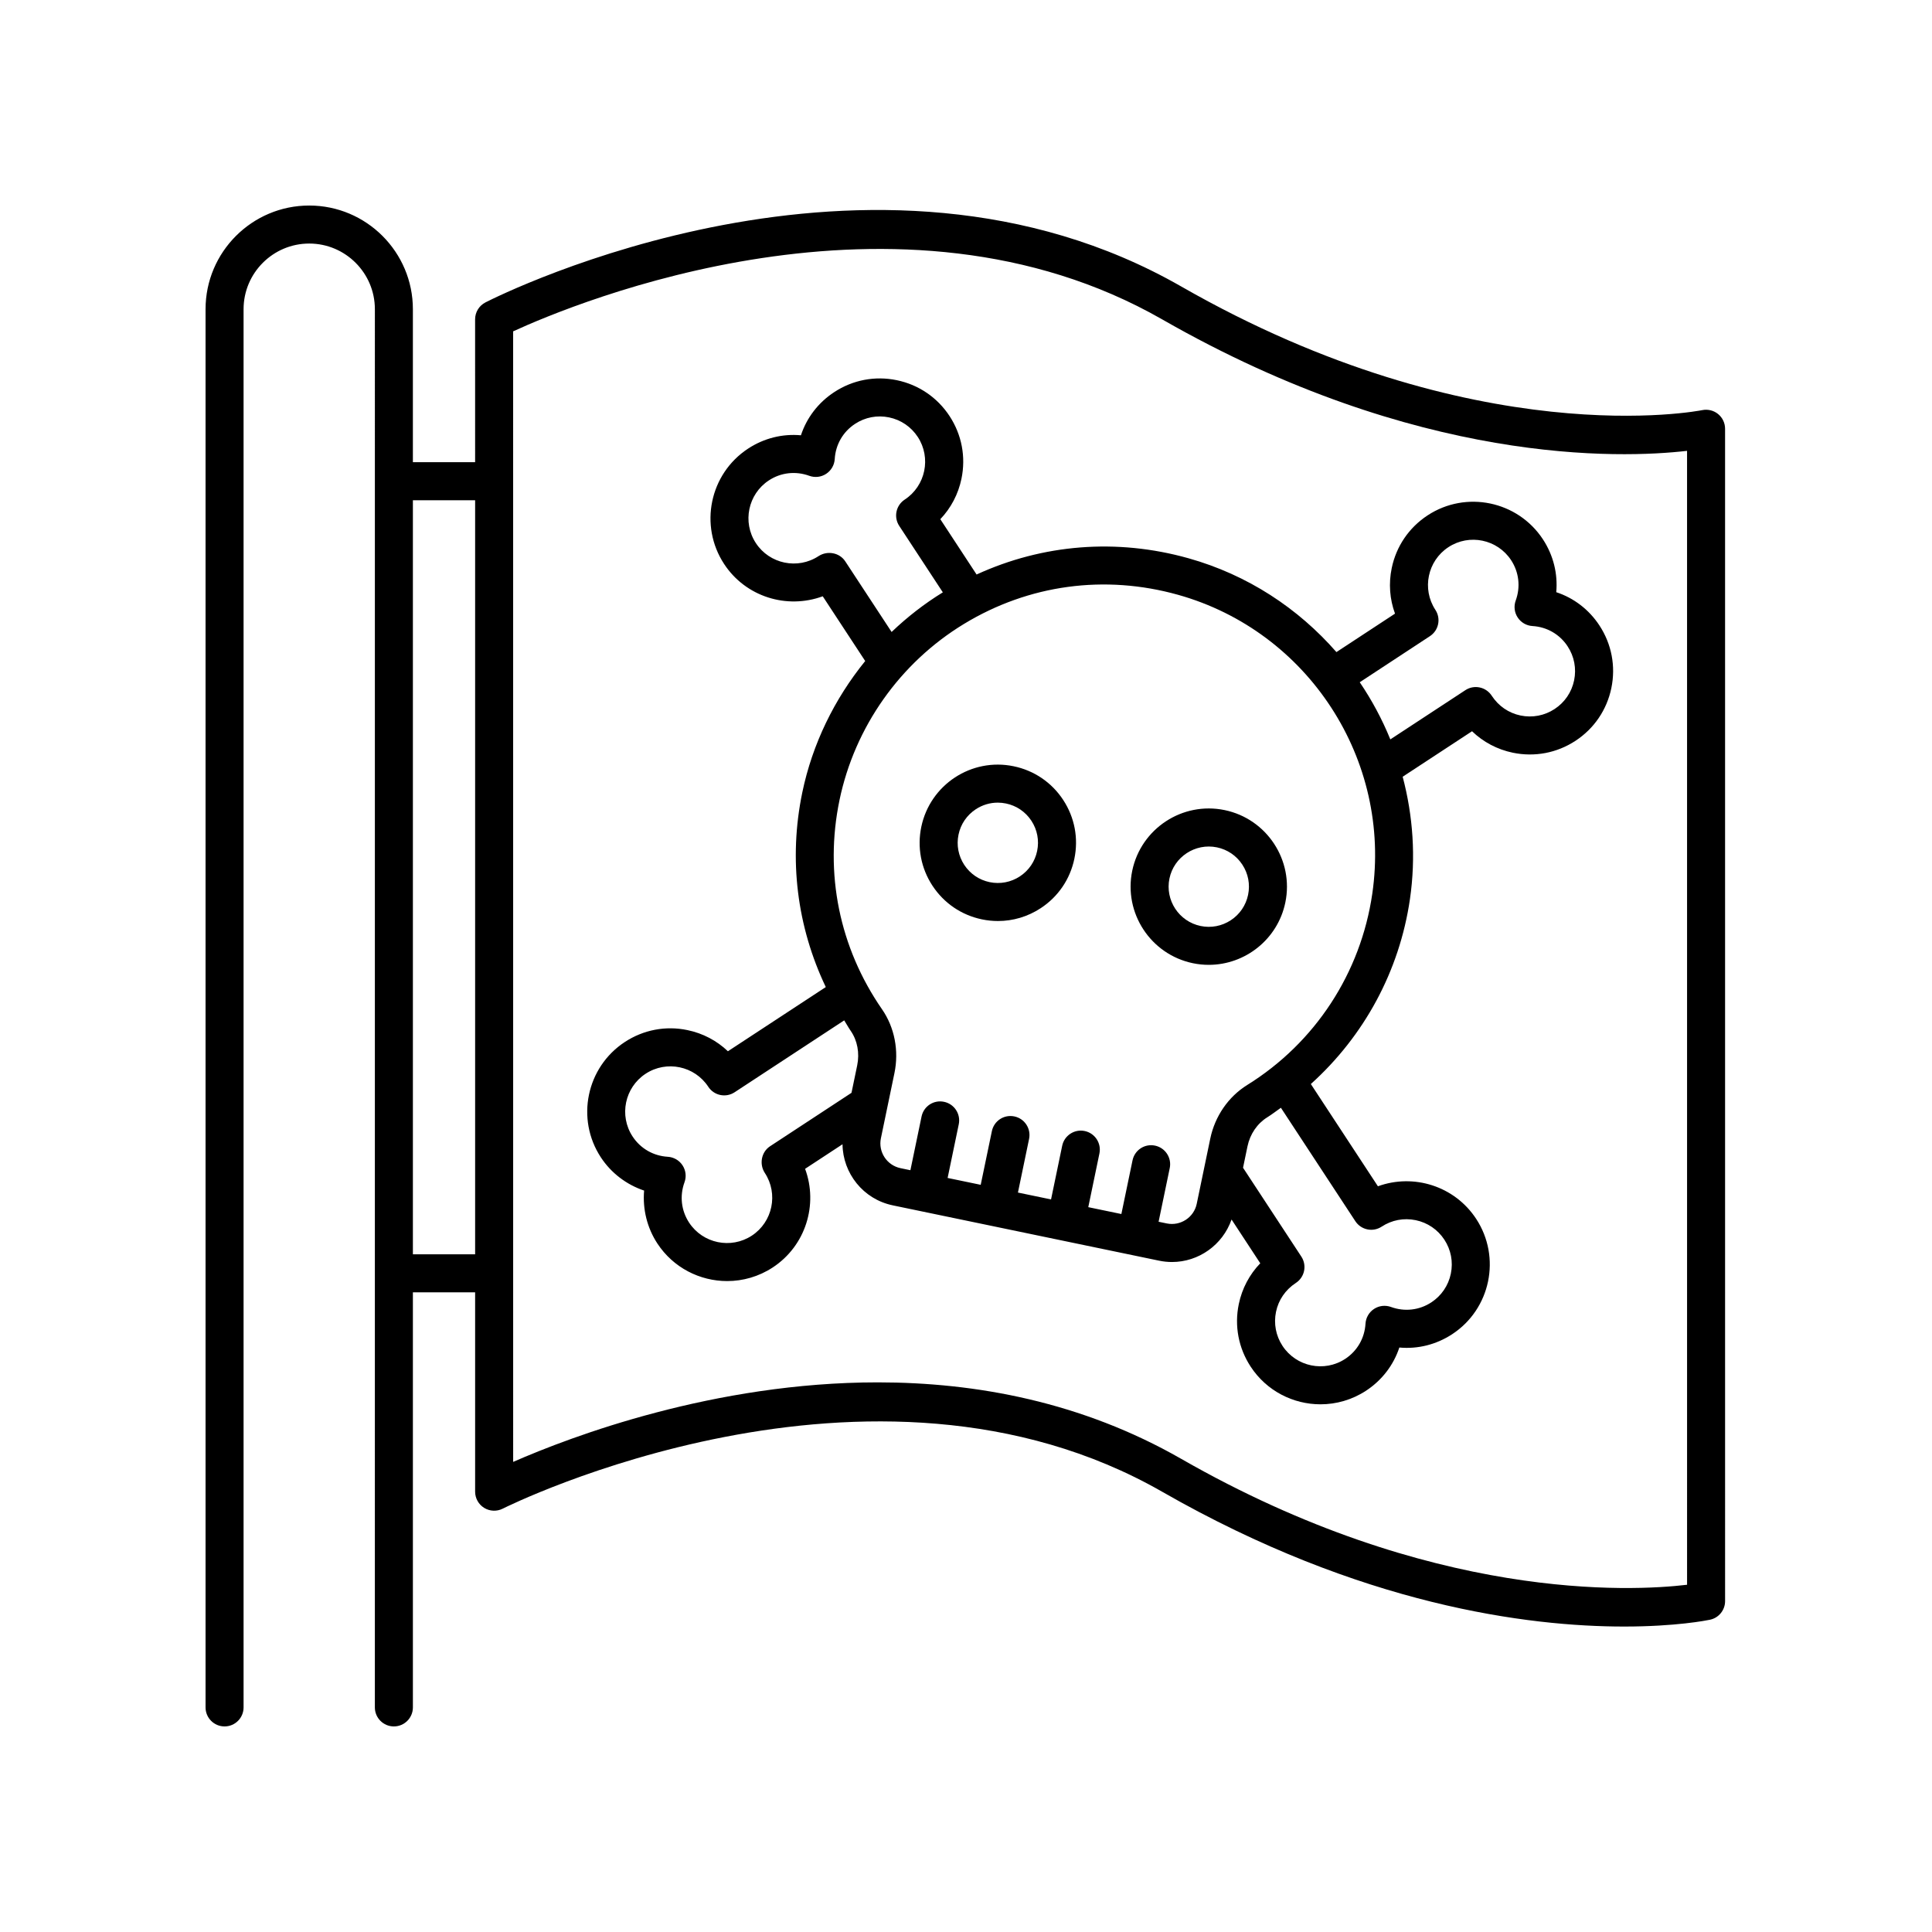 <?xml version="1.0" encoding="UTF-8"?>
<!-- Uploaded to: ICON Repo, www.svgrepo.com, Generator: ICON Repo Mixer Tools -->
<svg fill="#000000" width="800px" height="800px" version="1.1" viewBox="144 144 512 512" xmlns="http://www.w3.org/2000/svg">
 <g>
  <path d="m380.59 463.43 70.59 14.664c1.145 0.238 2.285 0.352 3.41 0.352 7.059 0 13.434-4.519 15.785-11.266l7.609 11.602c-2.859 2.965-4.832 6.68-5.691 10.812-1.199 5.773-0.078 11.672 3.16 16.602 4.234 6.453 11.293 9.961 18.492 9.961 4.152 0 8.352-1.168 12.078-3.609 4.223-2.773 7.277-6.785 8.82-11.441 4.879 0.449 9.781-0.762 14.008-3.535 10.18-6.676 13.027-20.387 6.348-30.566-5.723-8.73-16.621-12.066-26.035-8.629l-17.777-27.098c14.078-12.684 23.48-29.875 26.262-48.996 1.617-11.125 0.809-22.105-1.926-32.441l18.383-12.055c2.965 2.859 6.68 4.832 10.812 5.691 5.785 1.191 11.668 0.078 16.598-3.156 4.934-3.234 8.309-8.195 9.508-13.969 1.199-5.773 0.078-11.672-3.156-16.598-2.773-4.227-6.785-7.281-11.445-8.82 0.441-4.883-0.762-9.781-3.531-14.008-6.676-10.176-20.398-13.027-30.566-6.348-4.93 3.234-8.309 8.195-9.504 13.969-0.852 4.09-0.535 8.242 0.871 12.07l-15.527 10.191c-10.125-11.59-23.52-20.465-39.215-24.867-19-5.332-38.598-3.742-56.145 4.309l-9.613-14.66c2.812-2.949 4.758-6.633 5.606-10.727 1.199-5.773 0.078-11.668-3.156-16.602-3.234-4.93-8.195-8.305-13.969-9.504-5.789-1.203-11.672-0.078-16.602 3.16-4.227 2.769-7.281 6.785-8.82 11.438-4.875-0.449-9.785 0.762-14.008 3.535-10.176 6.676-13.027 20.387-6.348 30.57 5.723 8.727 16.633 12.055 26.137 8.562l11.254 17.156c-8.16 10.062-13.996 21.961-16.672 34.832v0.004c-3.68 17.715-1.395 35.586 6.227 51.566l-25.938 17.012c-2.949-2.812-6.633-4.758-10.727-5.606-5.769-1.211-11.668-0.078-16.598 3.156-10.176 6.676-13.027 20.387-6.348 30.566 2.727 4.16 6.809 7.246 11.465 8.805-0.422 4.894 0.781 9.863 3.512 14.023 4.234 6.453 11.297 9.961 18.496 9.961 4.152 0 8.352-1.168 12.078-3.609 8.742-5.738 12.078-16.672 8.574-26.141l9.918-6.508c0.086 7.68 5.484 14.566 13.316 16.188zm122.59 4.199c0.734 1.121 1.879 1.898 3.188 2.168 1.301 0.277 2.668 0.012 3.785-0.723 2.68-1.758 5.875-2.367 9.023-1.715 3.141 0.652 5.836 2.488 7.594 5.164 1.758 2.68 2.367 5.883 1.715 9.023s-2.488 5.836-5.168 7.594c-3.184 2.086-7.082 2.535-10.695 1.219-1.496-0.543-3.16-0.352-4.488 0.523-1.328 0.875-2.168 2.324-2.262 3.914-0.23 3.836-2.191 7.234-5.379 9.324-5.539 3.633-12.984 2.082-16.617-3.453-1.758-2.68-2.367-5.883-1.719-9.02 0.652-3.141 2.488-5.836 5.25-7.648 1.125-0.73 1.91-1.879 2.184-3.188 0.277-1.312 0.016-2.68-0.719-3.797l-15.453-23.551 1.18-5.676c0.676-3.238 2.582-6.039 5.234-7.684 1.262-0.785 2.414-1.691 3.621-2.535zm19.762-155.04c2.328-1.523 2.977-4.648 1.449-6.973-3.629-5.531-2.082-12.988 3.453-16.613 5.535-3.637 12.992-2.078 16.617 3.449 2.09 3.188 2.535 7.086 1.219 10.699-0.547 1.496-0.352 3.16 0.523 4.488 0.871 1.332 2.32 2.168 3.91 2.266 3.836 0.23 7.234 2.191 9.324 5.379 1.758 2.68 2.367 5.883 1.719 9.02-0.652 3.141-2.488 5.836-5.172 7.594-2.676 1.758-5.891 2.367-9.02 1.719-3.141-0.652-5.836-2.488-7.644-5.25-0.73-1.125-1.879-1.91-3.188-2.184-1.32-0.281-2.68-0.016-3.797 0.719l-19.883 13.043c-2.168-5.328-4.891-10.398-8.105-15.145zm-154.94-19.828c-1.523-2.324-4.742-2.902-7.074-1.387-5.539 3.633-12.992 2.078-16.617-3.449-3.633-5.535-2.082-12.988 3.449-16.617 3.191-2.098 7.09-2.527 10.699-1.219 1.496 0.547 3.16 0.355 4.488-0.523 1.332-0.871 2.168-2.32 2.266-3.91 0.23-3.836 2.191-7.234 5.379-9.324 2.676-1.762 5.883-2.367 9.02-1.719 3.141 0.652 5.836 2.488 7.598 5.168 3.629 5.531 2.082 12.988-3.453 16.617-2.328 1.523-2.977 4.648-1.449 6.973l11.551 17.609c-4.918 3.023-9.453 6.559-13.574 10.5zm-1.531 63.293v0.004c4.031-19.391 16.051-36.414 32.98-46.703 17.164-10.434 37.324-13.172 56.77-7.719 34.492 9.676 56.613 43.727 51.453 79.195-3.059 21.039-15.145 39.52-33.156 50.707-4.984 3.098-8.547 8.27-9.781 14.195l-3.594 17.305c-0.754 3.613-4.32 5.918-7.91 5.191l-2.191-0.453 2.953-14.219c0.566-2.727-1.184-5.391-3.906-5.957-2.742-0.574-5.391 1.18-5.957 3.906l-2.957 14.223-8.77-1.82 2.953-14.223c0.566-2.723-1.184-5.391-3.91-5.957-2.719-0.562-5.391 1.18-5.957 3.91l-2.953 14.219-8.773-1.82 2.953-14.219c0.566-2.727-1.184-5.391-3.906-5.957-2.746-0.57-5.391 1.18-5.957 3.906l-2.957 14.219-8.77-1.82 2.953-14.219c0.566-2.727-1.184-5.391-3.906-5.957-2.746-0.578-5.394 1.18-5.957 3.906l-2.953 14.223-2.629-0.547c-3.609-0.75-5.938-4.301-5.191-7.91l3.586-17.266c1.238-5.953 0.039-12.125-3.289-16.934-11.293-16.32-15.301-35.996-11.27-55.41zm-18.395 91.715c-2.328 1.523-2.914 4.746-1.387 7.074 3.629 5.531 2.082 12.988-3.449 16.617-5.535 3.625-12.992 2.078-16.621-3.453-2.09-3.188-2.535-7.086-1.219-10.695 0.547-1.492 0.352-3.16-0.523-4.488-0.871-1.332-2.32-2.168-3.91-2.266-3.836-0.23-7.234-2.191-9.324-5.379-3.633-5.535-2.082-12.988 3.449-16.621 5.535-3.633 12.988-2.082 16.617 3.453 1.523 2.328 4.648 2.981 6.973 1.449l29.043-19.051c0.59 0.926 1.105 1.879 1.73 2.789 1.766 2.547 2.387 5.883 1.711 9.145l-1.508 7.266z"/>
  <path d="m460.12 399.26c1.418 0.297 2.828 0.434 4.223 0.434 9.609 0 18.25-6.738 20.281-16.508 2.324-11.188-4.887-22.176-16.07-24.5-11.188-2.328-22.176 4.883-24.5 16.07-2.324 11.191 4.883 22.18 16.066 24.504zm-6.203-22.449c1.195-5.742 6.84-9.438 12.582-8.254 2.785 0.578 5.176 2.207 6.734 4.582 1.559 2.375 2.102 5.219 1.523 8-0.578 2.785-2.207 5.176-4.582 6.734s-5.227 2.102-8.004 1.523c-5.746-1.195-9.445-6.844-8.254-12.586z"/>
  <path d="m404.22 387.64c1.418 0.297 2.844 0.441 4.258 0.441 3.992 0 7.902-1.16 11.32-3.402 4.629-3.035 7.797-7.691 8.922-13.109s0.074-10.949-2.961-15.578c-3.035-4.629-7.691-7.797-13.109-8.922-11.211-2.344-22.176 4.887-24.5 16.07-1.125 5.418-0.074 10.949 2.961 15.578 3.039 4.629 7.695 7.797 13.109 8.922zm-6.203-22.449c0.578-2.785 2.207-5.176 4.582-6.734 1.754-1.152 3.766-1.75 5.816-1.75 0.727 0 1.457 0.078 2.184 0.227 2.785 0.578 5.176 2.207 6.734 4.582 1.559 2.375 2.098 5.219 1.52 8.004-0.578 2.781-2.203 5.172-4.582 6.734-2.375 1.559-5.227 2.098-8.004 1.523-2.781-0.578-5.172-2.207-6.734-4.582-1.551-2.379-2.094-5.219-1.516-8.004z"/>
  <path d="m203.51 601.52c2.781 0 5.039-2.254 5.039-5.039v-370.54c0-9.594 7.805-17.398 17.398-17.398s17.398 7.805 17.398 17.398l-0.004 370.54c0 2.781 2.254 5.039 5.039 5.039 2.781 0 5.039-2.254 5.039-5.039v-110h16.492v52.832c0 1.75 0.914 3.379 2.406 4.297 1.492 0.914 3.356 0.988 4.922 0.195 0.965-0.488 97.562-48.68 174.77-4.465 52.746 30.203 97.066 35.711 122.39 35.711 13.711 0 21.859-1.617 22.762-1.805 2.332-0.488 4.004-2.547 4.004-4.934l-0.004-310.69c0-1.52-0.684-2.953-1.863-3.91-1.176-0.953-2.715-1.324-4.211-1.02-0.594 0.125-60.074 11.875-138.08-32.789-81.988-46.941-180.21 2.121-184.35 4.234-1.688 0.859-2.75 2.594-2.75 4.488l0.004 37.855h-16.492v-40.539c0-15.148-12.324-27.473-27.473-27.473-15.148 0-27.473 12.324-27.473 27.473v370.54c0 2.781 2.254 5.039 5.035 5.039zm76.477-369.71c16.324-7.496 102.03-43.227 172.02-3.16 67.664 38.738 121.46 36.863 139.08 34.828l0.004 300.5c-14.648 1.746-67.836 4.555-134.07-33.375-26.355-15.09-54.375-20.262-80.422-20.262-43.305 0-81.121 14.301-96.605 21.078zm-10.074 44.758v199.84h-16.492v-199.84z"/>
 </g>
</svg>